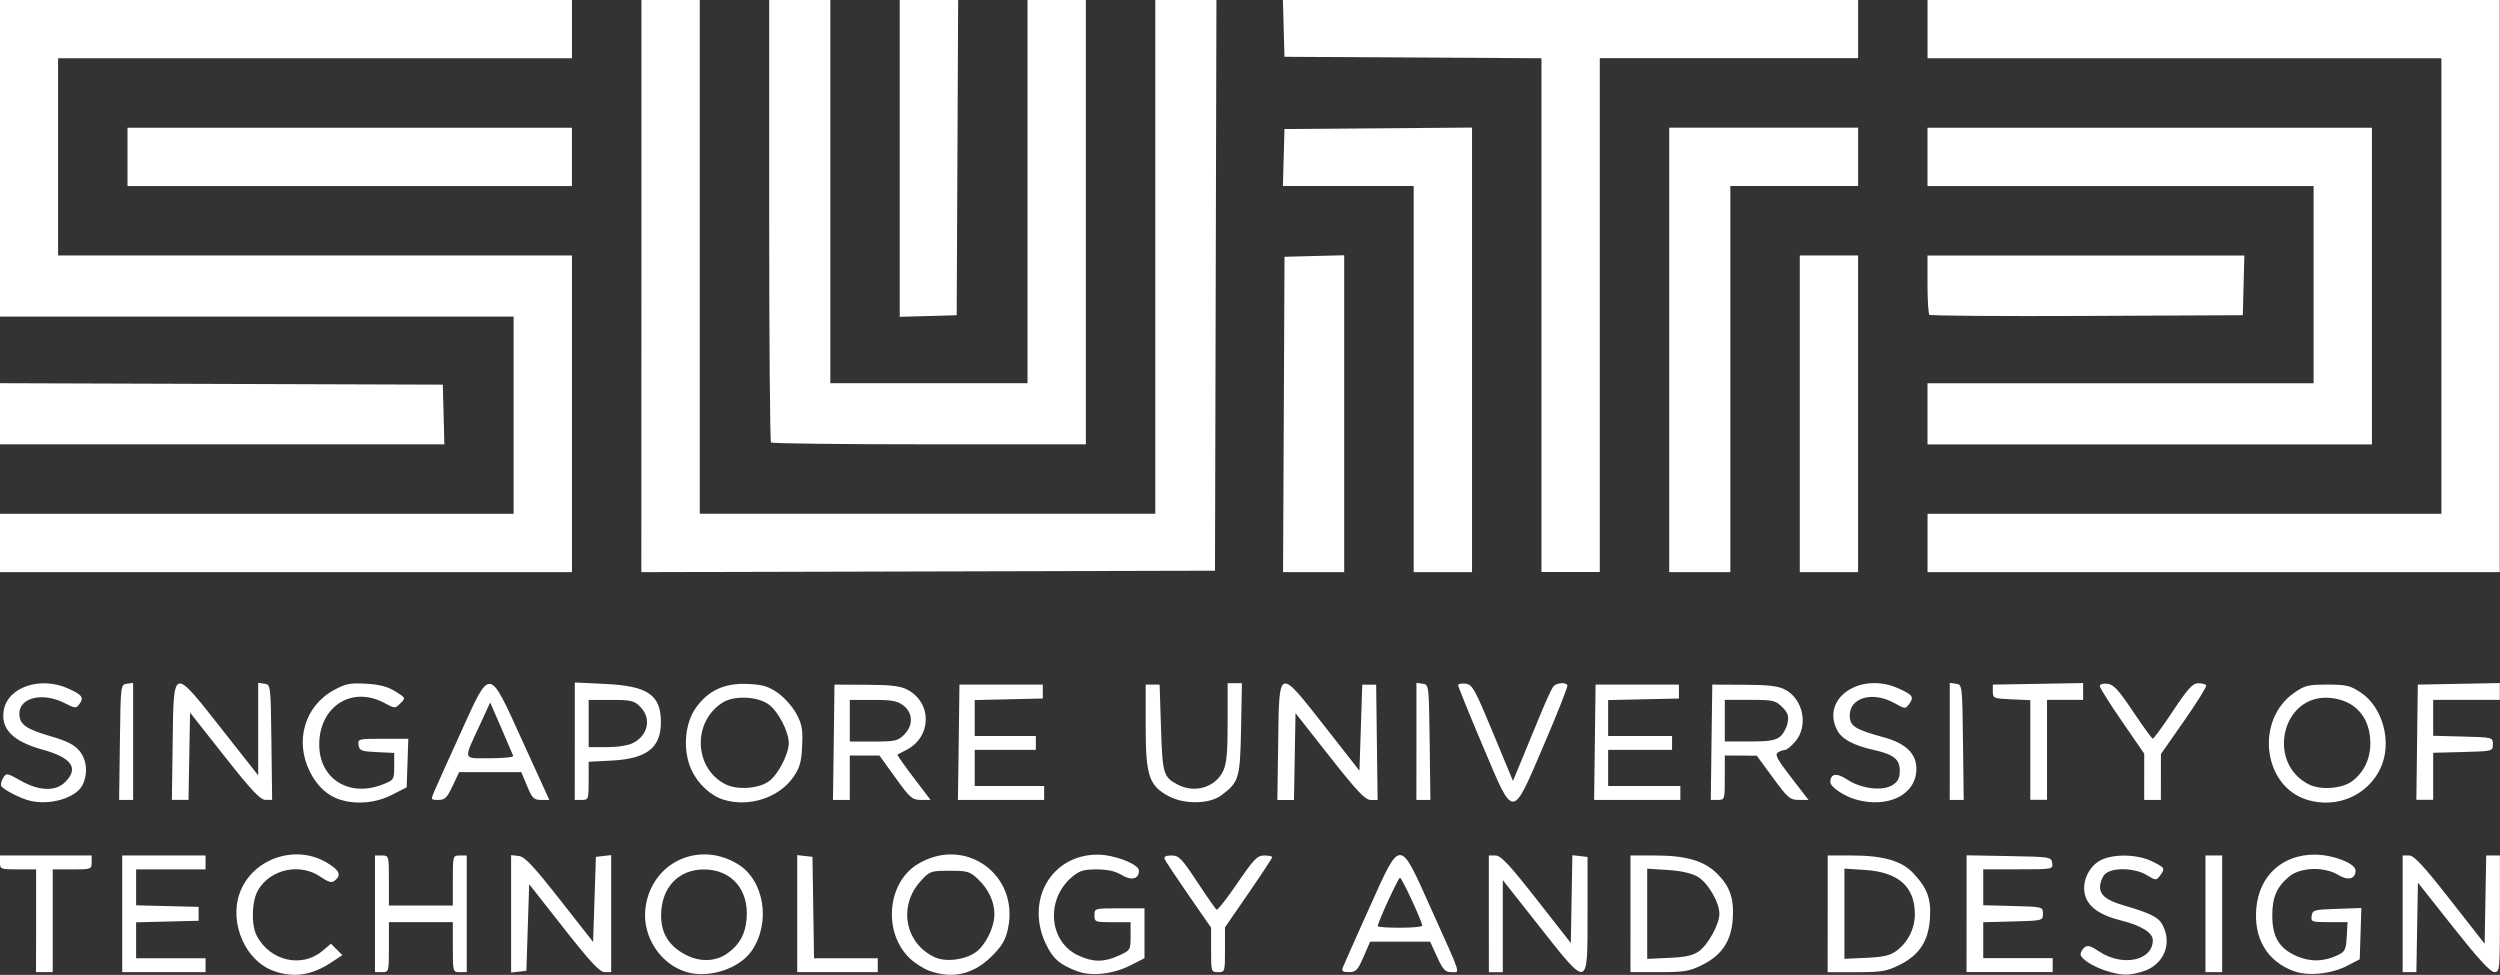 <?xml version="1.0" encoding="UTF-8" standalone="no"?>
<!-- Created with Inkscape (http://www.inkscape.org/) -->

<svg
   width="51.774mm"
   height="20.189mm"
   viewBox="0 0 51.774 20.189"
   version="1.1"
   id="svg1"
   xml:space="preserve"
   xmlns="http://www.w3.org/2000/svg"
   xmlns:svg="http://www.w3.org/2000/svg"><rect x="0" y="0" width="51.774" height="20.189" fill="#333333" stroke="none"/><defs
     id="defs1" /><g
     id="layer1"
     transform="translate(-479.154,-24.645)"><path
       style="fill:#ffffff;stroke-width:0.217"
       d="m 484.821,44.752 c -0.574,-0.201 -0.918,-0.97 -0.711,-1.588 0.241,-0.72 1.139,-1.049 1.803,-0.659 0.271,0.159 0.317,0.258 0.177,0.375 -0.066,0.055 -0.127,0.039 -0.301,-0.079 -0.421,-0.286 -1.023,-0.161 -1.285,0.268 -0.137,0.224 -0.154,0.721 -0.034,0.953 0.273,0.524 0.932,0.677 1.361,0.316 l 0.177,-0.149 0.118,0.118 0.118,0.118 -0.228,0.151 c -0.406,0.269 -0.779,0.324 -1.196,0.177 z m 8.543,0.021 c -0.532,-0.16 -0.904,-0.729 -0.846,-1.293 0.099,-0.96 1.098,-1.445 1.923,-0.935 0.539,0.333 0.679,1.199 0.287,1.781 -0.256,0.381 -0.892,0.589 -1.364,0.448 z m 0.859,-0.387 c 0.251,-0.184 0.367,-0.394 0.393,-0.718 0.05,-0.598 -0.314,-1.017 -0.884,-1.017 -0.533,0 -0.887,0.381 -0.887,0.954 0,0.375 0.167,0.637 0.518,0.818 0.295,0.151 0.62,0.137 0.859,-0.037 z m 4.181,0.366 c -0.123,-0.044 -0.31,-0.164 -0.416,-0.267 -0.548,-0.531 -0.463,-1.553 0.163,-1.939 0.977,-0.604 2.117,0.204 1.878,1.329 -0.05,0.236 -0.121,0.357 -0.33,0.567 -0.377,0.379 -0.811,0.482 -1.294,0.31 z m 0.954,-0.384 c 0.204,-0.145 0.388,-0.516 0.39,-0.785 0.002,-0.26 -0.122,-0.526 -0.341,-0.732 -0.168,-0.158 -0.218,-0.173 -0.587,-0.173 -0.391,0 -0.409,0.006 -0.597,0.211 -0.473,0.516 -0.331,1.292 0.289,1.58 0.226,0.105 0.622,0.057 0.846,-0.102 z m 2.103,0.39 c -0.362,-0.135 -0.507,-0.263 -0.652,-0.573 -0.422,-0.905 0.123,-1.839 1.074,-1.841 0.347,-4.4e-4 0.858,0.198 0.858,0.333 0,0.172 -0.155,0.212 -0.354,0.091 -0.134,-0.082 -0.292,-0.117 -0.519,-0.118 -0.271,-1.7e-4 -0.358,0.026 -0.512,0.156 -0.555,0.467 -0.482,1.349 0.135,1.629 0.308,0.14 0.524,0.14 0.833,-4.3e-4 0.241,-0.109 0.244,-0.115 0.244,-0.401 v -0.29 h -0.374 c -0.36,0 -0.374,-0.005 -0.374,-0.144 0,-0.143 0.004,-0.144 0.518,-0.144 h 0.518 v 0.517 0.517 l -0.296,0.15 c -0.357,0.181 -0.803,0.229 -1.099,0.119 z m 21.326,-0.002 c -0.289,-0.091 -0.545,-0.255 -0.545,-0.351 0,-0.04 0.036,-0.103 0.081,-0.139 0.063,-0.052 0.126,-0.036 0.291,0.076 0.489,0.332 1.124,0.203 1.124,-0.227 0,-0.152 -0.244,-0.305 -0.643,-0.403 -0.47,-0.115 -0.719,-0.3 -0.77,-0.571 -0.05,-0.266 0.105,-0.573 0.347,-0.688 0.272,-0.129 0.747,-0.116 1.047,0.029 0.272,0.132 0.281,0.148 0.166,0.3 -0.075,0.099 -0.086,0.099 -0.271,-0.014 -0.255,-0.156 -0.739,-0.163 -0.874,-0.013 -0.052,0.058 -0.095,0.174 -0.095,0.258 0,0.172 0.136,0.279 0.489,0.382 0.562,0.165 0.723,0.246 0.807,0.408 0.207,0.4 0.017,0.834 -0.422,0.965 -0.278,0.083 -0.434,0.081 -0.731,-0.013 z m 3.869,10e-4 c -0.553,-0.206 -0.832,-0.678 -0.774,-1.311 0.061,-0.671 0.545,-1.108 1.22,-1.102 0.376,0.004 0.835,0.184 0.835,0.328 0,0.176 -0.154,0.217 -0.354,0.095 -0.295,-0.18 -0.791,-0.164 -1.024,0.033 -0.256,0.215 -0.348,0.429 -0.347,0.81 2.2e-4,0.437 0.143,0.676 0.499,0.833 0.287,0.127 0.568,0.121 0.861,-0.019 0.146,-0.07 0.167,-0.113 0.182,-0.38 l 0.017,-0.302 h -0.381 c -0.362,0 -0.38,-0.006 -0.363,-0.129 0.017,-0.122 0.049,-0.13 0.524,-0.146 l 0.506,-0.017 -0.017,0.531 -0.017,0.531 -0.264,0.136 c -0.33,0.17 -0.811,0.217 -1.102,0.108 z m -46.754,-1.043 v -1.064 h -0.374 c -0.36,0 -0.374,-0.005 -0.374,-0.144 v -0.144 h 0.949 0.949 v 0.144 c 0,0.14 -0.011,0.144 -0.403,0.144 h -0.403 v 1.064 1.064 h -0.173 -0.173 z m 1.783,-0.144 v -1.208 h 0.863 0.863 v 0.144 0.144 h -0.719 -0.719 v 0.372 0.372 l 0.647,0.016 0.647,0.016 v 0.144 0.144 l -0.647,0.016 -0.647,0.016 v 0.372 0.372 h 0.719 0.719 v 0.144 0.144 h -0.863 -0.863 z m 5.235,0 v -1.208 h 0.144 c 0.143,0 0.144,0.004 0.144,0.518 v 0.518 h 0.662 0.662 v -0.518 c 0,-0.514 10e-4,-0.518 0.144,-0.518 h 0.144 v 1.208 1.208 h -0.144 c -0.143,0 -0.144,-0.004 -0.144,-0.518 v -0.518 h -0.662 -0.662 v 0.518 c 0,0.514 -0.001,0.518 -0.144,0.518 h -0.144 z m 2.819,0 v -1.216 l 0.157,0.018 c 0.126,0.015 0.295,0.194 0.849,0.899 l 0.692,0.881 0.029,-0.881 0.029,-0.881 0.158,-0.018 0.158,-0.018 v 1.212 1.212 h -0.133 c -0.103,0 -0.293,-0.204 -0.849,-0.911 l -0.716,-0.911 -0.029,0.897 -0.029,0.897 -0.158,0.018 -0.158,0.018 z m 5.925,-0.004 v -1.212 l 0.158,0.018 0.158,0.018 0.016,1.05 0.016,1.05 h 0.66 0.66 v 0.144 0.144 h -0.834 -0.834 z m 8.571,0.751 v -0.461 l -0.467,-0.674 c -0.257,-0.371 -0.48,-0.707 -0.495,-0.747 -0.019,-0.049 0.028,-0.073 0.143,-0.073 0.153,0 0.21,0.059 0.533,0.549 0.199,0.302 0.379,0.56 0.401,0.573 0.022,0.013 0.215,-0.234 0.43,-0.549 0.342,-0.501 0.412,-0.573 0.556,-0.573 0.09,0 0.165,0.015 0.165,0.034 0,0.019 -0.22,0.354 -0.489,0.744 l -0.489,0.71 v 0.464 c 0,0.457 -0.002,0.464 -0.144,0.464 -0.141,0 -0.144,-0.008 -0.144,-0.461 z m 2.727,0.367 c 0.02,-0.051 0.261,-0.595 0.537,-1.208 0.673,-1.496 0.625,-1.496 1.294,-0.007 0.645,1.433 0.604,1.309 0.421,1.309 -0.13,0 -0.175,-0.048 -0.298,-0.316 l -0.145,-0.316 h -0.621 -0.621 l -0.137,0.315 c -0.12,0.276 -0.157,0.316 -0.301,0.316 -0.128,8.7e-4 -0.156,-0.02 -0.129,-0.092 z m 1.645,-0.87 c 8.7e-4,-0.082 -0.421,-0.992 -0.46,-0.992 -0.035,0 -0.461,0.927 -0.461,1.004 0,0.018 0.207,0.032 0.46,0.032 0.253,0 0.46,-0.019 0.461,-0.043 z m 1.38,-0.244 v -1.208 h 0.139 c 0.11,0 0.283,0.184 0.849,0.906 l 0.71,0.906 0.016,-0.909 0.016,-0.909 0.157,0.018 0.157,0.018 v 1.179 c 0,1.561 0.024,1.555 -1,0.257 l -0.755,-0.957 v 0.954 0.954 h -0.144 -0.144 z m 2.934,0 v -1.208 h 0.507 c 0.649,0 1.022,0.11 1.292,0.381 0.263,0.263 0.348,0.517 0.318,0.943 -0.032,0.449 -0.228,0.741 -0.629,0.941 -0.268,0.133 -0.371,0.151 -0.896,0.151 h -0.593 z m 1.42,0.773 c 0.191,-0.139 0.421,-0.562 0.421,-0.773 0,-0.239 -0.24,-0.648 -0.452,-0.77 -0.124,-0.071 -0.346,-0.121 -0.618,-0.138 l -0.425,-0.027 v 0.934 0.934 l 0.456,-0.021 c 0.346,-0.016 0.495,-0.049 0.618,-0.139 z m 2.664,-0.773 v -1.208 h 0.507 c 0.634,0 1.022,0.11 1.257,0.358 0.296,0.312 0.38,0.534 0.354,0.939 -0.03,0.475 -0.218,0.763 -0.63,0.969 -0.268,0.133 -0.371,0.151 -0.896,0.151 h -0.593 z m 1.42,0.77 c 0.243,-0.181 0.386,-0.465 0.385,-0.766 -0.002,-0.569 -0.342,-0.868 -1.035,-0.913 l -0.424,-0.027 v 0.934 0.934 l 0.456,-0.021 c 0.352,-0.016 0.494,-0.049 0.618,-0.142 z m 1.456,-0.772 v -1.21 l 0.877,0.016 c 0.86,0.016 0.878,0.018 0.896,0.145 0.018,0.128 0.012,0.129 -0.705,0.129 h -0.723 v 0.372 0.372 l 0.618,0.016 c 0.617,0.016 0.618,0.017 0.618,0.16 0,0.143 -0.002,0.144 -0.618,0.16 l -0.618,0.016 v 0.372 0.372 h 0.719 0.719 v 0.144 0.144 h -0.892 -0.892 z m 4.947,0.002 v -1.208 h 0.173 0.173 v 1.208 1.208 h -0.173 -0.173 z m 4.084,0 v -1.208 h 0.133 c 0.103,0 0.293,0.204 0.849,0.914 l 0.716,0.914 0.016,-0.914 0.016,-0.914 h 0.142 0.142 v 1.208 c 0,1.169 -0.004,1.208 -0.115,1.208 -0.08,0 -0.34,-0.284 -0.849,-0.927 l -0.734,-0.927 -0.016,0.927 -0.016,0.927 h -0.142 -0.142 z m -49.186,-2.355 c -0.199,-0.061 -0.503,-0.222 -0.544,-0.289 -0.019,-0.031 -0.003,-0.106 0.036,-0.168 0.068,-0.109 0.078,-0.107 0.366,0.055 0.385,0.217 0.722,0.227 0.922,0.026 0.287,-0.287 0.133,-0.503 -0.475,-0.671 -0.616,-0.17 -0.871,-0.433 -0.797,-0.823 0.089,-0.476 0.766,-0.699 1.335,-0.44 0.287,0.13 0.328,0.187 0.231,0.319 -0.07,0.096 -0.086,0.095 -0.312,-0.02 -0.447,-0.228 -0.933,-0.115 -0.933,0.218 0,0.224 0.134,0.321 0.65,0.471 0.33,0.095 0.486,0.174 0.59,0.297 0.155,0.184 0.184,0.461 0.074,0.701 -0.13,0.286 -0.718,0.453 -1.142,0.324 z m 6.489,-0.003 c -0.274,-0.083 -0.492,-0.281 -0.645,-0.588 -0.318,-0.639 -0.104,-1.36 0.503,-1.69 0.239,-0.13 0.332,-0.148 0.662,-0.13 0.276,0.016 0.446,0.06 0.604,0.158 0.218,0.135 0.219,0.137 0.108,0.248 -0.111,0.111 -0.114,0.111 -0.335,-0.008 -0.671,-0.36 -1.347,0.073 -1.347,0.863 0,0.713 0.624,1.102 1.322,0.823 0.225,-0.09 0.231,-0.1 0.231,-0.371 v -0.279 l -0.36,-0.017 c -0.323,-0.015 -0.361,-0.03 -0.378,-0.147 -0.018,-0.126 -0.005,-0.129 0.506,-0.129 h 0.524 l -0.017,0.503 -0.017,0.503 -0.312,0.158 c -0.323,0.164 -0.718,0.202 -1.052,0.101 z m 7.933,-0.002 c -0.269,-0.081 -0.534,-0.323 -0.67,-0.612 -0.188,-0.4 -0.151,-0.956 0.086,-1.293 0.254,-0.36 0.595,-0.518 1.074,-0.496 0.318,0.015 0.428,0.048 0.628,0.188 0.133,0.094 0.305,0.287 0.381,0.43 0.117,0.218 0.135,0.323 0.119,0.667 -0.016,0.337 -0.048,0.45 -0.183,0.645 -0.295,0.425 -0.911,0.627 -1.435,0.47 z m 0.928,-0.383 c 0.194,-0.141 0.413,-0.563 0.413,-0.796 0,-0.233 -0.219,-0.655 -0.415,-0.797 -0.232,-0.169 -0.715,-0.19 -0.952,-0.041 -0.632,0.397 -0.6,1.36 0.056,1.694 0.241,0.123 0.687,0.093 0.898,-0.061 z m 8.297,0.315 c -0.424,-0.221 -0.492,-0.424 -0.492,-1.456 v -0.863 h 0.144 0.144 l 0.029,0.897 c 0.031,0.96 0.049,1.02 0.352,1.177 0.35,0.181 0.775,0.052 0.934,-0.283 0.073,-0.154 0.094,-0.378 0.094,-1.009 v -0.811 h 0.148 0.148 l -0.018,0.945 c -0.02,1.029 -0.042,1.103 -0.409,1.377 -0.241,0.18 -0.753,0.192 -1.073,0.025 z m 6.481,-1.067 c -0.278,-0.657 -0.504,-1.216 -0.503,-1.242 6.5e-4,-0.026 0.07,-0.039 0.155,-0.029 0.14,0.017 0.188,0.102 0.567,1.016 l 0.414,0.998 0.175,-0.423 c 0.097,-0.233 0.271,-0.656 0.388,-0.941 0.117,-0.285 0.239,-0.55 0.271,-0.59 0.064,-0.079 0.253,-0.097 0.293,-0.029 0.014,0.024 -0.203,0.574 -0.481,1.222 -0.679,1.583 -0.617,1.582 -1.279,0.016 z m 7.726,1.125 c -0.242,-0.07 -0.52,-0.26 -0.52,-0.356 0,-0.181 0.13,-0.201 0.354,-0.052 0.288,0.191 0.735,0.242 0.939,0.108 0.108,-0.071 0.145,-0.145 0.145,-0.294 0,-0.238 -0.127,-0.338 -0.544,-0.431 -0.415,-0.093 -0.658,-0.224 -0.753,-0.408 -0.342,-0.662 0.485,-1.222 1.275,-0.863 0.291,0.132 0.321,0.177 0.218,0.318 -0.08,0.109 -0.085,0.109 -0.305,-0.015 -0.447,-0.251 -0.927,-0.12 -0.927,0.252 0,0.225 0.1,0.289 0.713,0.458 0.446,0.122 0.667,0.337 0.667,0.648 0,0.536 -0.585,0.83 -1.263,0.635 z m 9.357,0.009 c -0.915,-0.275 -1.086,-1.644 -0.276,-2.213 0.222,-0.156 0.289,-0.173 0.691,-0.173 0.392,0 0.474,0.019 0.69,0.162 0.463,0.306 0.657,1.039 0.414,1.564 -0.263,0.568 -0.902,0.846 -1.52,0.661 z m 0.928,-0.385 c 0.245,-0.183 0.38,-0.465 0.378,-0.791 -0.003,-0.543 -0.325,-0.898 -0.852,-0.936 -0.974,-0.072 -1.309,1.339 -0.425,1.791 0.244,0.124 0.689,0.093 0.898,-0.064 z m -46.228,-0.807 c 0.015,-1.189 0.016,-1.194 0.145,-1.212 l 0.129,-0.018 v 1.212 1.212 h -0.145 -0.145 z m 1.093,0 c 0.021,-1.578 -0.006,-1.571 1.017,-0.272 l 0.754,0.957 v -0.958 -0.958 l 0.129,0.018 c 0.129,0.018 0.13,0.023 0.145,1.212 l 0.015,1.194 h -0.137 c -0.108,0 -0.287,-0.191 -0.85,-0.904 l -0.713,-0.904 -0.016,0.904 -0.016,0.904 h -0.172 -0.172 z m 5.422,1.007 c 0.044,-0.103 0.286,-0.64 0.538,-1.194 0.631,-1.387 0.575,-1.394 1.288,0.17 l 0.552,1.211 h -0.17 c -0.15,0 -0.185,-0.034 -0.29,-0.288 l -0.12,-0.288 h -0.644 -0.644 l -0.135,0.288 c -0.114,0.244 -0.159,0.288 -0.295,0.288 -0.158,0 -0.159,-0.002 -0.08,-0.187 z m 1.631,-0.725 c -0.011,-0.027 -0.122,-0.287 -0.248,-0.578 l -0.229,-0.528 -0.213,0.462 c -0.348,0.753 -0.366,0.693 0.211,0.693 0.274,0 0.489,-0.022 0.478,-0.049 z m 1.275,-0.304 v -1.216 l 0.629,0.03 c 0.885,0.042 1.154,0.227 1.154,0.792 0,0.53 -0.29,0.757 -1.017,0.795 l -0.479,0.025 v 0.395 c 0,0.383 -0.004,0.395 -0.144,0.395 h -0.144 z m 1.209,0.036 c 0.314,-0.163 0.382,-0.513 0.145,-0.75 -0.127,-0.127 -0.189,-0.141 -0.604,-0.141 h -0.463 v 0.489 0.489 h 0.377 c 0.224,0 0.445,-0.035 0.545,-0.087 z m 4.154,-0.014 0.015,-1.194 0.662,0.003 c 0.51,0.002 0.704,0.026 0.848,0.102 0.516,0.273 0.505,0.976 -0.019,1.247 -0.092,0.048 -0.176,0.091 -0.187,0.097 -0.011,0.006 0.139,0.219 0.333,0.475 l 0.353,0.464 h -0.198 c -0.182,0 -0.226,-0.038 -0.53,-0.46 l -0.331,-0.46 h -0.307 -0.307 v 0.46 0.46 h -0.174 -0.174 z m 1.456,-0.156 c 0.192,-0.192 0.188,-0.447 -0.01,-0.602 -0.126,-0.099 -0.233,-0.119 -0.633,-0.119 h -0.481 v 0.431 0.431 h 0.492 c 0.445,0 0.505,-0.013 0.633,-0.141 z m 1.132,0.156 0.015,-1.194 h 0.863 0.863 v 0.144 0.144 l -0.705,0.016 -0.705,0.016 v 0.372 0.372 h 0.633 0.633 v 0.144 0.144 h -0.633 -0.633 v 0.374 0.374 h 0.719 0.719 v 0.144 0.144 h -0.893 -0.893 z m 6.616,0 c 0.02,-1.569 -0.002,-1.561 0.971,-0.32 l 0.712,0.909 0.029,-0.891 0.029,-0.891 h 0.144 0.144 l 0.015,1.194 0.015,1.194 h -0.142 c -0.114,0 -0.279,-0.174 -0.85,-0.899 l -0.708,-0.899 -0.016,0.899 -0.016,0.899 h -0.172 -0.172 z m 2.863,-0.018 v -1.212 l 0.129,0.018 c 0.129,0.018 0.13,0.023 0.145,1.212 l 0.015,1.194 h -0.145 -0.145 z m 3.695,0.018 0.015,-1.194 h 0.863 0.863 v 0.144 0.144 l -0.733,0.016 -0.733,0.016 v 0.372 0.372 h 0.662 0.662 v 0.144 0.144 h -0.662 -0.662 v 0.374 0.374 h 0.748 0.748 v 0.144 0.144 h -0.893 -0.893 z m 2.416,0 0.016,-1.194 0.662,0.003 c 0.51,0.002 0.704,0.026 0.848,0.102 0.375,0.199 0.483,0.747 0.212,1.07 -0.082,0.097 -0.179,0.177 -0.216,0.178 -0.037,4.4e-4 -0.104,0.024 -0.149,0.053 -0.066,0.042 -0.011,0.145 0.277,0.517 l 0.359,0.465 h -0.2 c -0.183,0 -0.228,-0.038 -0.536,-0.458 l -0.336,-0.458 -0.331,-0.002 -0.331,-0.002 v 0.46 c 0,0.454 -0.002,0.46 -0.145,0.46 h -0.145 z m 1.418,-0.115 c 0.067,-0.055 0.137,-0.183 0.157,-0.284 0.029,-0.148 0.007,-0.212 -0.112,-0.331 -0.137,-0.137 -0.186,-0.148 -0.668,-0.148 h -0.52 v 0.431 0.431 h 0.511 c 0.402,0 0.537,-0.021 0.633,-0.101 z m 3.516,0.097 v -1.212 l 0.129,0.018 c 0.129,0.018 0.13,0.023 0.145,1.212 l 0.015,1.194 h -0.145 -0.145 z m 1.668,0.179 v -1.033 l -0.388,-0.017 c -0.371,-0.016 -0.388,-0.023 -0.388,-0.161 v -0.144 l 0.935,-0.016 0.935,-0.016 v 0.174 0.174 h -0.374 -0.374 v 1.035 1.035 h -0.173 -0.173 z m 2.359,0.554 v -0.479 l -0.46,-0.668 c -0.253,-0.367 -0.46,-0.697 -0.46,-0.733 0,-0.037 0.068,-0.058 0.158,-0.047 0.128,0.015 0.228,0.123 0.532,0.577 0.206,0.307 0.389,0.56 0.408,0.561 0.019,10e-4 0.207,-0.257 0.417,-0.573 0.31,-0.466 0.41,-0.575 0.523,-0.575 0.077,0 0.152,0.019 0.166,0.043 0.014,0.024 -0.191,0.354 -0.456,0.733 l -0.482,0.69 -4.4e-4,0.475 -4.3e-4,0.475 h -0.173 -0.173 z m 5.651,-0.715 0.015,-1.194 0.849,-0.016 0.849,-0.016 v 0.174 0.174 h -0.69 -0.69 v 0.372 0.372 l 0.618,0.016 c 0.617,0.016 0.618,0.017 0.618,0.16 0,0.143 -0.002,0.144 -0.618,0.16 l -0.618,0.016 v 0.487 0.487 h -0.174 -0.174 z m -50.062,-4.128 v -0.604 h 5.321 5.321 v -2.042 -2.042 h -5.321 -5.321 v -3.279 -3.279 h 5.925 5.925 v 0.604 0.604 h -5.321 -5.321 v 2.042 2.042 h 5.321 5.321 v 3.279 3.279 h -5.925 -5.925 z m 13.289,-5.321 v -5.926 h 0.604 0.604 v 5.321 5.321 h 4.717 4.717 v -5.321 -5.321 h 0.633 0.633 l -0.015,5.911 -0.015,5.911 -5.94,0.015 -5.94,0.015 z m 13.303,2.66 0.015,-3.265 0.618,-0.016 0.618,-0.016 v 3.281 3.281 h -0.633 -0.633 z m 2.69,-0.733 v -3.998 h -1.354 -1.354 l 0.016,-0.59 0.016,-0.59 1.942,-0.015 1.942,-0.015 v 4.603 4.603 h -0.604 -0.604 z m 2.646,-1.323 v -5.321 l -2.661,-0.015 -2.661,-0.015 -0.016,-0.59 -0.016,-0.59 h 5.956 5.956 v 0.604 0.604 h -2.675 -2.675 v 5.321 5.321 h -0.604 -0.604 z m 2.646,0.719 v -4.602 h 1.956 1.956 v 0.604 0.604 h -1.323 -1.323 v 3.998 3.998 h -0.633 -0.633 z m 2.704,1.323 v -3.279 h 0.604 0.604 v 3.279 3.279 h -0.604 -0.604 z m 2.646,2.675 v -0.604 h 5.321 5.321 v -4.717 -4.717 h -5.321 -5.321 v -0.604 -0.604 h 5.925 5.925 v 5.925 5.925 h -5.925 -5.925 z m -39.924,-2.675 v -0.633 l 4.588,0.015 4.588,0.015 0.016,0.618 0.016,0.618 h -4.604 -4.604 z m 15.973,0.595 c -0.021,-0.021 -0.038,-2.092 -0.038,-4.602 v -4.564 h 0.633 0.633 v 3.969 3.969 h 2.042 2.042 v -3.969 -3.969 h 0.604 0.604 v 4.602 4.602 h -3.241 c -1.782,0 -3.258,-0.017 -3.279,-0.038 z m 23.95,-0.594 v -0.633 h 3.998 3.998 v -2.042 -2.042 h -3.998 -3.998 v -0.604 -0.604 h 4.602 4.602 v 3.279 3.279 h -4.602 -4.602 z m -21.285,-5.29 v -3.281 h 0.605 0.605 l -0.015,3.265 -0.015,3.265 -0.59,0.016 -0.59,0.016 z m 21.324,3.239 c -0.021,-0.021 -0.039,-0.306 -0.039,-0.633 v -0.594 h 3.281 3.281 l -0.016,0.618 -0.016,0.618 -3.226,0.015 c -1.774,0.008 -3.243,-0.003 -3.265,-0.024 z m -37.316,-3.27 v -0.604 h 4.602 4.602 v 0.604 0.604 h -4.602 -4.602 z"
       id="path3" /></g></svg>

